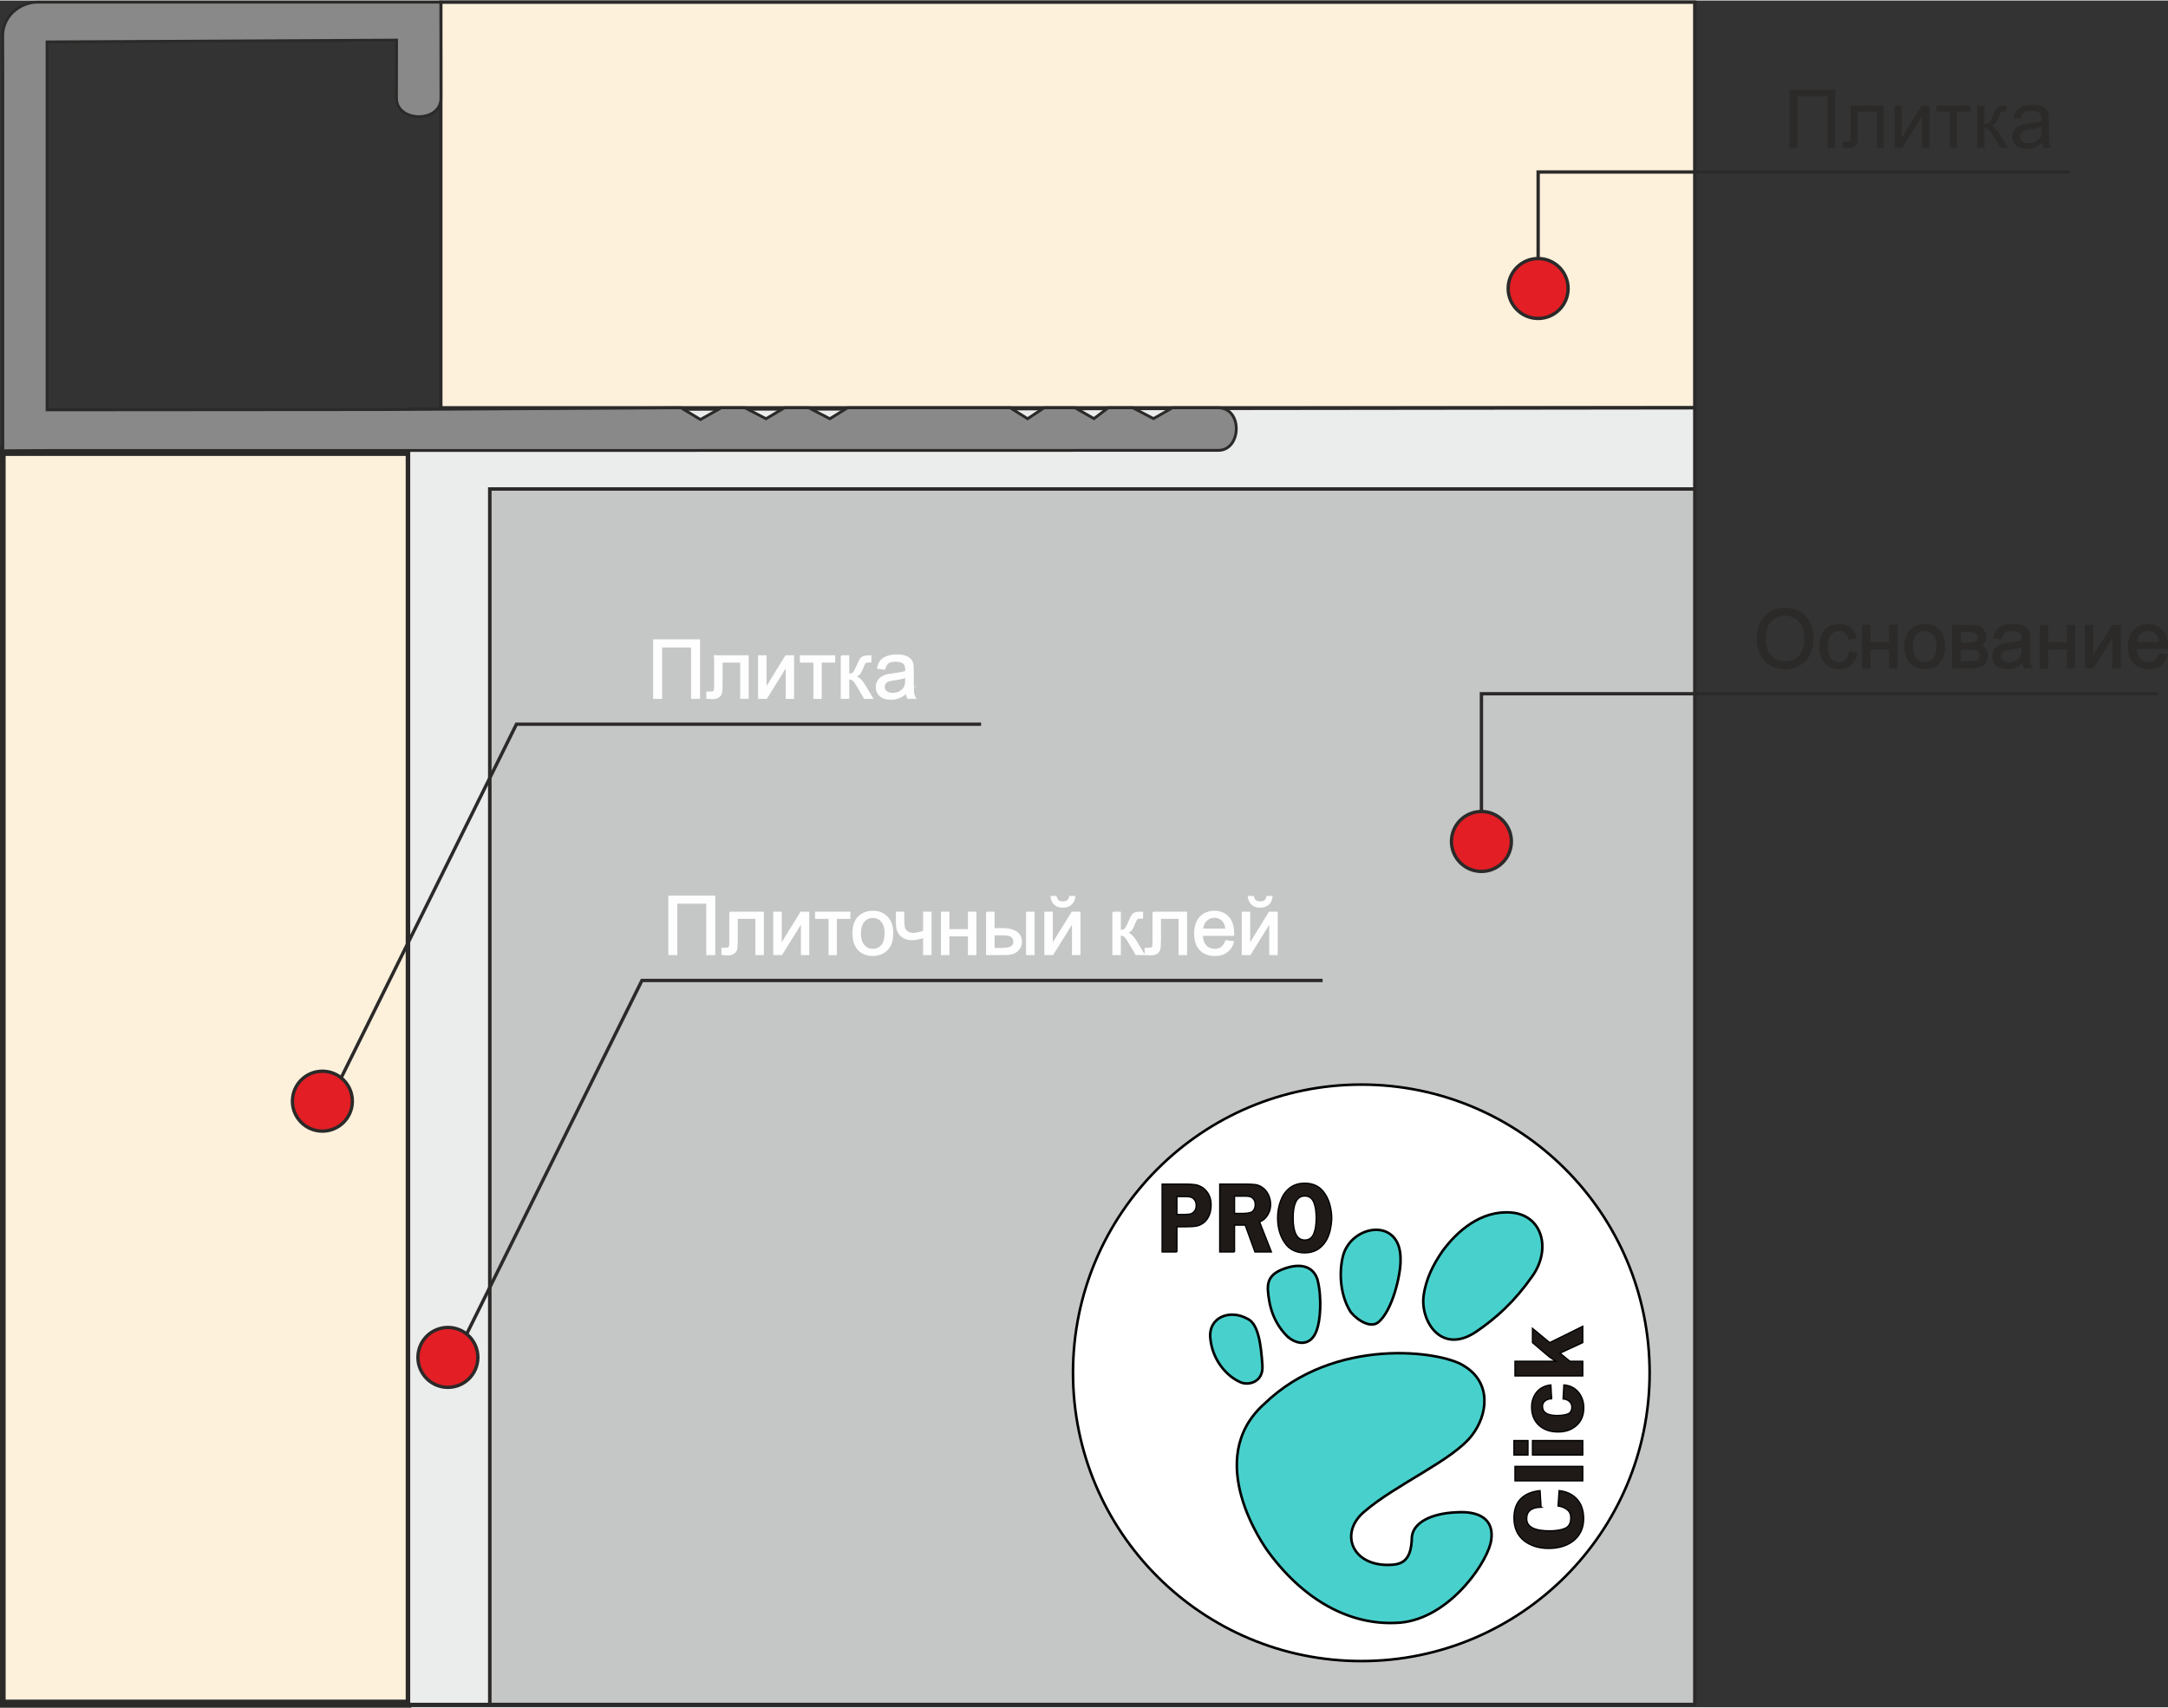<?xml version="1.0" encoding="UTF-8"?>
<!DOCTYPE svg PUBLIC "-//W3C//DTD SVG 1.1//EN" "http://www.w3.org/Graphics/SVG/1.1/DTD/svg11.dtd">
<!-- Creator: CorelDRAW 2020 (64-Bit) -->
<svg xmlns="http://www.w3.org/2000/svg" xml:space="preserve" width="330px" height="260px" version="1.1" style="shape-rendering:geometricPrecision; text-rendering:geometricPrecision; image-rendering:optimizeQuality; fill-rule:evenodd; clip-rule:evenodd"
viewBox="0 0 168.59 132.75"
 xmlns:xlink="http://www.w3.org/1999/xlink"
 xmlns:xodm="http://www.corel.com/coreldraw/odm/2003">
 <rect x="0" y="0" width="168.59" height="132.75" fill="#333333" stroke="none"/>
 <defs>
  <style type="text/css">
   <![CDATA[
    .str5 {stroke:black;stroke-width:0.2;stroke-miterlimit:22.926}
    .str6 {stroke:black;stroke-width:0.1;stroke-miterlimit:22.926}
    .str0 {stroke:#2B2A29;stroke-width:0.26;stroke-miterlimit:22.926}
    .str2 {stroke:#2B2A29;stroke-width:0.22;stroke-miterlimit:22.926}
    .str1 {stroke:#2B2A29;stroke-width:0.44;stroke-miterlimit:22.926}
    .str4 {stroke:#2B2A29;stroke-width:0.1;stroke-miterlimit:22.926}
    .str3 {stroke:#FEFEFE;stroke-width:0.1;stroke-miterlimit:22.926}
    .fil5 {fill:none}
    .fil7 {fill:none;fill-rule:nonzero}
    .fil10 {fill:mediumturquoise}
    .fil3 {fill:#898989}
    .fil0 {fill:#C5C6C6}
    .fil4 {fill:#E31E24}
    .fil2 {fill:#EBECEC}
    .fil1 {fill:#FDF1DC}
    .fil9 {fill:white}
    .fil11 {fill:#1F1A17;fill-rule:nonzero}
    .fil8 {fill:#2B2A29;fill-rule:nonzero}
    .fil6 {fill:#FEFEFE;fill-rule:nonzero}
   ]]>
  </style>
 </defs>
 <g id="Слой_x0020_1">
  <g id="_1600060332016">
   <rect class="fil0 str0" x="38.08" y="37.99" width="93.71" height="94.54"/>
   <rect class="fil1 str0" x="34.28" y="0.13" width="97.51" height="31.55"/>
   <rect class="fil1 str1" transform="matrix(4.47696E-14 -1.69 1 2.64845E-14 0.218 132.53)" width="57.68" height="31.55"/>
   <polygon class="fil2 str0" points="31.77,31.8 131.79,31.68 131.79,37.99 38.08,37.99 38.08,132.53 31.77,132.53 "/>
   <path class="fil3 str2" d="M34.28 0.13l0.01 7.48c-0.02,1.92 -3.44,1.88 -3.46,0l0.01 -4.53 -27.18 0.14 0 2.85 0 25.77 25.79 -0.02 23.51 -0.14 1.51 0.91 1.62 -0.91 1.84 0 1.64 0.85 1.43 -0.85 1.89 0 1.64 0.85 1.38 -0.85 12.65 0 1.35 0.85 1.28 -0.85 2.41 0 1.47 0.84 1.11 -0.84 1.91 0 1.61 0.84 1.47 -0.84 3.58 0c1.91,0.03 1.79,3.3 0,3.31l-65.23 0.01 -25.86 0 -3.44 0.02 0 -28.95 -0.01 -3.37c0.02,-1.46 1.28,-2.52 2.62,-2.57l24.69 0 6.76 0 0 0z"/>
   <circle class="fil4 str0" cx="34.83" cy="105.54" r="2.33"/>
   <circle class="fil4 str0" cx="115.2" cy="65.41" r="2.33"/>
   <polyline class="fil5 str0" points="36.29,103.72 49.92,76.22 102.85,76.22 "/>
   <polygon class="fil6" points="52.02,69.67 55.57,69.67 55.57,74.2 54.97,74.2 54.97,70.2 52.62,70.2 52.62,74.2 52.02,74.2 "/>
   <path id="1" class="fil6" d="M56.76 70.92l2.59 0 0 3.28 -0.56 0 0 -2.82 -1.47 0 0 1.63c0,0.38 -0.01,0.63 -0.04,0.76 -0.02,0.12 -0.09,0.22 -0.2,0.31 -0.11,0.09 -0.27,0.14 -0.48,0.14 -0.13,0 -0.28,-0.01 -0.45,-0.03l0 -0.46 0.24 0c0.12,0 0.2,-0.01 0.25,-0.03 0.05,-0.03 0.08,-0.07 0.1,-0.12 0.01,-0.05 0.02,-0.22 0.02,-0.5l0 -2.16z"/>
   <polygon id="2" class="fil6" points="60.18,70.92 60.74,70.92 60.74,73.42 62.29,70.92 62.88,70.92 62.88,74.2 62.33,74.2 62.33,71.71 60.78,74.2 60.18,74.2 "/>
   <polygon id="3" class="fil6" points="63.43,70.92 66.08,70.92 66.08,71.38 65.03,71.38 65.03,74.2 64.48,74.2 64.48,71.38 63.43,71.38 "/>
   <path id="4" class="fil6" d="M66.34 72.56c0,-0.61 0.16,-1.06 0.5,-1.35 0.28,-0.24 0.63,-0.36 1.04,-0.36 0.45,0 0.81,0.14 1.1,0.44 0.29,0.29 0.43,0.7 0.43,1.22 0,0.42 -0.06,0.75 -0.19,1 -0.13,0.24 -0.31,0.42 -0.55,0.56 -0.24,0.13 -0.51,0.2 -0.79,0.2 -0.46,0 -0.84,-0.15 -1.12,-0.44 -0.28,-0.3 -0.42,-0.72 -0.42,-1.27zm0.56 0c0,0.42 0.1,0.73 0.28,0.94 0.18,0.21 0.42,0.31 0.7,0.31 0.27,0 0.5,-0.1 0.69,-0.31 0.18,-0.21 0.27,-0.53 0.27,-0.96 0,-0.4 -0.09,-0.71 -0.28,-0.92 -0.18,-0.21 -0.41,-0.31 -0.68,-0.31 -0.28,0 -0.52,0.1 -0.7,0.31 -0.18,0.21 -0.28,0.52 -0.28,0.94z"/>
   <path id="5" class="fil6" d="M69.72 70.92l0.55 0 0 0.62c0,0.26 0.02,0.46 0.05,0.58 0.03,0.12 0.11,0.22 0.23,0.31 0.12,0.09 0.28,0.14 0.46,0.14 0.21,0 0.48,-0.06 0.82,-0.17l0 -1.48 0.56 0 0 3.28 -0.56 0 0 -1.33c-0.34,0.11 -0.66,0.17 -0.96,0.17 -0.25,0 -0.47,-0.07 -0.66,-0.19 -0.19,-0.13 -0.32,-0.29 -0.39,-0.47 -0.07,-0.18 -0.1,-0.38 -0.1,-0.61l0 -0.85z"/>
   <polygon id="6" class="fil6" points="73.22,70.92 73.78,70.92 73.78,72.28 75.32,72.28 75.32,70.92 75.88,70.92 75.88,74.2 75.32,74.2 75.32,72.74 73.78,72.74 73.78,74.2 73.22,74.2 "/>
   <path id="7" class="fil6" d="M79.84 70.92l0.56 0 0 3.28 -0.56 0 0 -3.28zm-3.11 0l0.56 0 0 1.28 0.7 0c0.46,0 0.82,0.09 1.06,0.27 0.25,0.18 0.37,0.42 0.37,0.73 0,0.28 -0.1,0.51 -0.31,0.71 -0.2,0.19 -0.53,0.29 -0.99,0.29l-1.39 0 0 -3.28zm0.56 2.82l0.59 0c0.35,0 0.6,-0.04 0.75,-0.13 0.15,-0.08 0.22,-0.22 0.22,-0.4 0,-0.14 -0.05,-0.27 -0.16,-0.38 -0.11,-0.11 -0.36,-0.17 -0.74,-0.17l-0.66 0 0 1.08z"/>
   <path id="8" class="fil6" d="M81.26 70.92l0.56 0 0 2.5 1.55 -2.5 0.6 0 0 3.28 -0.56 0 0 -2.49 -1.55 2.49 -0.6 0 0 -3.28zm1.93 -1.22l0.38 0c-0.03,0.26 -0.13,0.46 -0.29,0.6 -0.15,0.14 -0.36,0.21 -0.63,0.21 -0.26,0 -0.47,-0.07 -0.63,-0.21 -0.16,-0.14 -0.25,-0.34 -0.28,-0.6l0.38 0c0.03,0.14 0.09,0.25 0.17,0.32 0.09,0.07 0.2,0.1 0.35,0.1 0.16,0 0.29,-0.03 0.38,-0.1 0.08,-0.07 0.14,-0.17 0.17,-0.32z"/>
   <path id="9" class="fil6" d="M86.55 70.92l0.56 0 0 1.41c0.18,0 0.3,-0.03 0.37,-0.1 0.07,-0.07 0.18,-0.26 0.32,-0.59 0.11,-0.26 0.19,-0.43 0.26,-0.51 0.07,-0.09 0.15,-0.14 0.24,-0.17 0.09,-0.03 0.23,-0.04 0.42,-0.04l0.12 0 0 0.45 -0.16 0c-0.15,0 -0.24,0.02 -0.28,0.07 -0.04,0.04 -0.11,0.18 -0.2,0.4 -0.08,0.22 -0.16,0.37 -0.23,0.45 -0.07,0.08 -0.18,0.15 -0.33,0.22 0.24,0.07 0.48,0.29 0.71,0.67l0.61 1.02 -0.61 0 -0.6 -1.01c-0.12,-0.21 -0.23,-0.35 -0.32,-0.41 -0.09,-0.07 -0.2,-0.1 -0.32,-0.1l0 1.52 -0.56 0 0 -3.28z"/>
   <path id="10" class="fil6" d="M89.67 70.92l2.59 0 0 3.28 -0.56 0 0 -2.82 -1.47 0 0 1.63c0,0.38 -0.02,0.63 -0.04,0.76 -0.03,0.12 -0.09,0.22 -0.2,0.31 -0.12,0.09 -0.28,0.14 -0.49,0.14 -0.13,0 -0.28,-0.01 -0.44,-0.03l0 -0.46 0.24 0c0.11,0 0.2,-0.01 0.25,-0.03 0.05,-0.03 0.08,-0.07 0.1,-0.12 0.01,-0.05 0.02,-0.22 0.02,-0.5l0 -2.16z"/>
   <path id="11" class="fil6" d="M95.33 73.14l0.58 0.07c-0.09,0.34 -0.26,0.6 -0.51,0.78 -0.24,0.19 -0.55,0.28 -0.93,0.28 -0.48,0 -0.86,-0.15 -1.14,-0.44 -0.28,-0.3 -0.42,-0.71 -0.42,-1.24 0,-0.56 0.14,-0.98 0.42,-1.29 0.29,-0.3 0.65,-0.45 1.11,-0.45 0.43,0 0.79,0.14 1.07,0.44 0.28,0.3 0.41,0.72 0.41,1.26 0,0.04 0,0.08 0,0.15l-2.44 0c0.02,0.36 0.12,0.64 0.3,0.83 0.18,0.19 0.41,0.28 0.69,0.28 0.2,0 0.37,-0.05 0.52,-0.16 0.14,-0.11 0.26,-0.28 0.34,-0.51zm-1.82 -0.9l1.83 0c-0.03,-0.27 -0.1,-0.48 -0.21,-0.62 -0.18,-0.21 -0.41,-0.32 -0.69,-0.32 -0.26,0 -0.47,0.09 -0.64,0.26 -0.18,0.17 -0.27,0.4 -0.29,0.68z"/>
   <path id="12" class="fil6" d="M96.61 70.92l0.56 0 0 2.5 1.54 -2.5 0.6 0 0 3.28 -0.56 0 0 -2.49 -1.54 2.49 -0.6 0 0 -3.28zm1.92 -1.22l0.38 0c-0.03,0.26 -0.12,0.46 -0.28,0.6 -0.16,0.14 -0.37,0.21 -0.63,0.21 -0.27,0 -0.48,-0.07 -0.63,-0.21 -0.16,-0.14 -0.26,-0.34 -0.29,-0.6l0.38 0c0.03,0.14 0.09,0.25 0.18,0.32 0.08,0.07 0.2,0.1 0.34,0.1 0.17,0 0.3,-0.03 0.38,-0.1 0.09,-0.07 0.14,-0.17 0.17,-0.32z"/>
   <polygon id="13" class="fil7 str3" points="52.02,69.67 55.57,69.67 55.57,74.2 54.97,74.2 54.97,70.2 52.62,70.2 52.62,74.2 52.02,74.2 "/>
   <path id="14" class="fil7 str3" d="M56.76 70.92l2.59 0 0 3.28 -0.56 0 0 -2.82 -1.47 0 0 1.63c0,0.38 -0.01,0.63 -0.04,0.76 -0.02,0.12 -0.09,0.22 -0.2,0.31 -0.11,0.09 -0.27,0.14 -0.48,0.14 -0.13,0 -0.28,-0.01 -0.45,-0.03l0 -0.46 0.24 0c0.12,0 0.2,-0.01 0.25,-0.03 0.05,-0.03 0.08,-0.07 0.1,-0.12 0.01,-0.05 0.02,-0.22 0.02,-0.5l0 -2.16z"/>
   <polygon id="15" class="fil7 str3" points="60.18,70.92 60.74,70.92 60.74,73.42 62.29,70.92 62.88,70.92 62.88,74.2 62.33,74.2 62.33,71.71 60.78,74.2 60.18,74.2 "/>
   <polygon id="16" class="fil7 str3" points="63.43,70.92 66.08,70.92 66.08,71.38 65.03,71.38 65.03,74.2 64.48,74.2 64.48,71.38 63.43,71.38 "/>
   <path id="17" class="fil7 str3" d="M66.34 72.56c0,-0.61 0.16,-1.06 0.5,-1.35 0.28,-0.24 0.63,-0.36 1.04,-0.36 0.45,0 0.81,0.14 1.1,0.44 0.29,0.29 0.43,0.7 0.43,1.22 0,0.42 -0.06,0.75 -0.19,1 -0.13,0.24 -0.31,0.42 -0.55,0.56 -0.24,0.13 -0.51,0.2 -0.79,0.2 -0.46,0 -0.84,-0.15 -1.12,-0.44 -0.28,-0.3 -0.42,-0.72 -0.42,-1.27zm0.56 0c0,0.42 0.1,0.73 0.28,0.94 0.18,0.21 0.42,0.31 0.7,0.31 0.27,0 0.5,-0.1 0.69,-0.31 0.18,-0.21 0.27,-0.53 0.27,-0.96 0,-0.4 -0.09,-0.71 -0.28,-0.92 -0.18,-0.21 -0.41,-0.31 -0.68,-0.31 -0.28,0 -0.52,0.1 -0.7,0.31 -0.18,0.21 -0.28,0.52 -0.28,0.94z"/>
   <path id="18" class="fil7 str3" d="M69.72 70.92l0.55 0 0 0.62c0,0.26 0.02,0.46 0.05,0.58 0.03,0.12 0.11,0.22 0.23,0.31 0.12,0.09 0.28,0.14 0.46,0.14 0.21,0 0.48,-0.06 0.82,-0.17l0 -1.48 0.56 0 0 3.28 -0.56 0 0 -1.33c-0.34,0.11 -0.66,0.17 -0.96,0.17 -0.25,0 -0.47,-0.07 -0.66,-0.19 -0.19,-0.13 -0.32,-0.29 -0.39,-0.47 -0.07,-0.18 -0.1,-0.38 -0.1,-0.61l0 -0.85z"/>
   <polygon id="19" class="fil7 str3" points="73.22,70.92 73.78,70.92 73.78,72.28 75.32,72.28 75.32,70.92 75.88,70.92 75.88,74.2 75.32,74.2 75.32,72.74 73.78,72.74 73.78,74.2 73.22,74.2 "/>
   <path id="20" class="fil7 str3" d="M79.84 70.92l0.56 0 0 3.28 -0.56 0 0 -3.28zm-3.11 0l0.56 0 0 1.28 0.7 0c0.46,0 0.82,0.09 1.06,0.27 0.25,0.18 0.37,0.42 0.37,0.73 0,0.28 -0.1,0.51 -0.31,0.71 -0.2,0.19 -0.53,0.29 -0.99,0.29l-1.39 0 0 -3.28zm0.56 2.82l0.59 0c0.35,0 0.6,-0.04 0.75,-0.13 0.15,-0.08 0.22,-0.22 0.22,-0.4 0,-0.14 -0.05,-0.27 -0.16,-0.38 -0.11,-0.11 -0.36,-0.17 -0.74,-0.17l-0.66 0 0 1.08z"/>
   <path id="21" class="fil7 str3" d="M81.26 70.92l0.56 0 0 2.5 1.55 -2.5 0.6 0 0 3.28 -0.56 0 0 -2.49 -1.55 2.49 -0.6 0 0 -3.28zm1.93 -1.22l0.38 0c-0.03,0.26 -0.13,0.46 -0.29,0.6 -0.15,0.14 -0.36,0.21 -0.63,0.21 -0.26,0 -0.47,-0.07 -0.63,-0.21 -0.16,-0.14 -0.25,-0.34 -0.28,-0.6l0.38 0c0.03,0.14 0.09,0.25 0.17,0.32 0.09,0.07 0.2,0.1 0.35,0.1 0.16,0 0.29,-0.03 0.38,-0.1 0.08,-0.07 0.14,-0.17 0.17,-0.32z"/>
   <path id="22" class="fil7 str3" d="M86.55 70.92l0.56 0 0 1.41c0.18,0 0.3,-0.03 0.37,-0.1 0.07,-0.07 0.18,-0.26 0.32,-0.59 0.11,-0.26 0.19,-0.43 0.26,-0.51 0.07,-0.09 0.15,-0.14 0.24,-0.17 0.09,-0.03 0.23,-0.04 0.42,-0.04l0.12 0 0 0.45 -0.16 0c-0.15,0 -0.24,0.02 -0.28,0.07 -0.04,0.04 -0.11,0.18 -0.2,0.4 -0.08,0.22 -0.16,0.37 -0.23,0.45 -0.07,0.08 -0.18,0.15 -0.33,0.22 0.24,0.07 0.48,0.29 0.71,0.67l0.61 1.02 -0.61 0 -0.6 -1.01c-0.12,-0.21 -0.23,-0.35 -0.32,-0.41 -0.09,-0.07 -0.2,-0.1 -0.32,-0.1l0 1.52 -0.56 0 0 -3.28z"/>
   <path id="23" class="fil7 str3" d="M89.67 70.92l2.59 0 0 3.28 -0.56 0 0 -2.82 -1.47 0 0 1.63c0,0.38 -0.02,0.63 -0.04,0.76 -0.03,0.12 -0.09,0.22 -0.2,0.31 -0.12,0.09 -0.28,0.14 -0.49,0.14 -0.13,0 -0.28,-0.01 -0.44,-0.03l0 -0.46 0.24 0c0.11,0 0.2,-0.01 0.25,-0.03 0.05,-0.03 0.08,-0.07 0.1,-0.12 0.01,-0.05 0.02,-0.22 0.02,-0.5l0 -2.16z"/>
   <path id="24" class="fil7 str3" d="M95.33 73.14l0.58 0.07c-0.09,0.34 -0.26,0.6 -0.51,0.78 -0.24,0.19 -0.55,0.28 -0.93,0.28 -0.48,0 -0.86,-0.15 -1.14,-0.44 -0.28,-0.3 -0.42,-0.71 -0.42,-1.24 0,-0.56 0.14,-0.98 0.42,-1.29 0.29,-0.3 0.65,-0.45 1.11,-0.45 0.43,0 0.79,0.14 1.07,0.44 0.28,0.3 0.41,0.72 0.41,1.26 0,0.04 0,0.08 0,0.15l-2.44 0c0.02,0.36 0.12,0.64 0.3,0.83 0.18,0.19 0.41,0.28 0.69,0.28 0.2,0 0.37,-0.05 0.52,-0.16 0.14,-0.11 0.26,-0.28 0.34,-0.51zm-1.82 -0.9l1.83 0c-0.03,-0.27 -0.1,-0.48 -0.21,-0.62 -0.18,-0.21 -0.41,-0.32 -0.69,-0.32 -0.26,0 -0.47,0.09 -0.64,0.26 -0.18,0.17 -0.27,0.4 -0.29,0.68z"/>
   <path id="25" class="fil7 str3" d="M96.61 70.92l0.56 0 0 2.5 1.54 -2.5 0.6 0 0 3.28 -0.56 0 0 -2.49 -1.54 2.49 -0.6 0 0 -3.28zm1.92 -1.22l0.38 0c-0.03,0.26 -0.12,0.46 -0.28,0.6 -0.16,0.14 -0.37,0.21 -0.63,0.21 -0.27,0 -0.48,-0.07 -0.63,-0.21 -0.16,-0.14 -0.26,-0.34 -0.29,-0.6l0.38 0c0.03,0.14 0.09,0.25 0.18,0.32 0.08,0.07 0.2,0.1 0.34,0.1 0.17,0 0.3,-0.03 0.38,-0.1 0.09,-0.07 0.14,-0.17 0.17,-0.32z"/>
   <circle class="fil4 str0" cx="119.61" cy="22.4" r="2.33"/>
   <polyline class="fil5 str0" points="119.61,20.08 119.61,13.34 160.97,13.34 "/>
   <polygon class="fil8" points="139.16,6.93 142.72,6.93 142.72,11.46 142.12,11.46 142.12,7.46 139.76,7.46 139.76,11.46 139.16,11.46 "/>
   <path id="1" class="fil8" d="M143.91 8.18l2.58 0 0 3.28 -0.55 0 0 -2.82 -1.48 0 0 1.64c0,0.38 -0.01,0.63 -0.03,0.75 -0.03,0.12 -0.1,0.23 -0.21,0.32 -0.11,0.09 -0.27,0.13 -0.48,0.13 -0.13,0 -0.28,-0.01 -0.45,-0.02l0 -0.46 0.25 0c0.11,0 0.19,-0.02 0.24,-0.04 0.05,-0.02 0.09,-0.06 0.1,-0.11 0.02,-0.05 0.03,-0.22 0.03,-0.51l0 -2.16z"/>
   <polygon id="2" class="fil8" points="147.33,8.18 147.88,8.18 147.88,10.68 149.43,8.18 150.03,8.18 150.03,11.46 149.47,11.46 149.47,8.98 147.93,11.46 147.33,11.46 "/>
   <polygon id="3" class="fil8" points="150.57,8.18 153.23,8.18 153.23,8.64 152.18,8.64 152.18,11.46 151.62,11.46 151.62,8.64 150.57,8.64 "/>
   <path id="4" class="fil8" d="M153.75 8.18l0.56 0 0 1.42c0.18,0 0.3,-0.04 0.37,-0.1 0.07,-0.07 0.18,-0.27 0.32,-0.6 0.11,-0.26 0.2,-0.43 0.26,-0.51 0.07,-0.08 0.15,-0.14 0.24,-0.17 0.09,-0.03 0.23,-0.04 0.43,-0.04l0.11 0 0 0.46 -0.16 0c-0.14,0 -0.24,0.02 -0.28,0.06 -0.04,0.05 -0.11,0.18 -0.2,0.41 -0.08,0.21 -0.16,0.36 -0.23,0.44 -0.07,0.08 -0.18,0.16 -0.32,0.23 0.24,0.06 0.47,0.28 0.7,0.67l0.61 1.01 -0.61 0 -0.6 -1.01c-0.12,-0.21 -0.23,-0.34 -0.32,-0.41 -0.09,-0.06 -0.19,-0.09 -0.32,-0.09l0 1.51 -0.56 0 0 -3.28z"/>
   <path id="5" class="fil8" d="M158.81 11.05c-0.2,0.18 -0.4,0.3 -0.59,0.38 -0.19,0.07 -0.4,0.1 -0.62,0.1 -0.36,0 -0.64,-0.08 -0.83,-0.26 -0.2,-0.17 -0.29,-0.4 -0.29,-0.67 0,-0.16 0.03,-0.31 0.11,-0.44 0.07,-0.14 0.17,-0.24 0.29,-0.32 0.11,-0.08 0.25,-0.14 0.4,-0.18 0.11,-0.03 0.27,-0.06 0.49,-0.09 0.45,-0.05 0.78,-0.11 1,-0.19 0,-0.07 0,-0.12 0,-0.14 0,-0.23 -0.05,-0.39 -0.16,-0.48 -0.14,-0.13 -0.35,-0.19 -0.63,-0.19 -0.27,0 -0.46,0.05 -0.59,0.14 -0.12,0.09 -0.21,0.25 -0.27,0.49l-0.55 -0.08c0.05,-0.23 0.13,-0.42 0.25,-0.56 0.11,-0.15 0.28,-0.26 0.49,-0.33 0.22,-0.08 0.47,-0.12 0.75,-0.12 0.28,0 0.51,0.03 0.68,0.1 0.18,0.07 0.31,0.15 0.39,0.25 0.08,0.1 0.14,0.23 0.17,0.38 0.02,0.09 0.03,0.26 0.03,0.51l0 0.74c0,0.51 0.01,0.84 0.04,0.98 0.02,0.14 0.07,0.27 0.13,0.39l-0.58 0c-0.06,-0.11 -0.09,-0.25 -0.11,-0.41zm-0.04 -1.23c-0.2,0.08 -0.51,0.15 -0.91,0.21 -0.23,0.03 -0.39,0.07 -0.49,0.11 -0.09,0.04 -0.17,0.1 -0.22,0.18 -0.05,0.08 -0.08,0.16 -0.08,0.26 0,0.15 0.06,0.27 0.17,0.37 0.11,0.1 0.28,0.15 0.5,0.15 0.21,0 0.4,-0.05 0.57,-0.14 0.16,-0.1 0.29,-0.22 0.37,-0.38 0.06,-0.13 0.09,-0.31 0.09,-0.56l0 -0.2z"/>
   <path class="fil8" d="M136.65 49.69c0,-0.75 0.2,-1.34 0.61,-1.77 0.4,-0.42 0.92,-0.64 1.56,-0.64 0.42,0 0.8,0.1 1.13,0.3 0.34,0.2 0.59,0.48 0.77,0.84 0.18,0.36 0.26,0.76 0.26,1.21 0,0.46 -0.09,0.87 -0.27,1.24 -0.19,0.36 -0.45,0.63 -0.79,0.82 -0.34,0.18 -0.71,0.28 -1.1,0.28 -0.43,0 -0.81,-0.11 -1.15,-0.31 -0.33,-0.21 -0.59,-0.49 -0.76,-0.84 -0.17,-0.36 -0.26,-0.74 -0.26,-1.13zm0.62 0.01c0,0.54 0.15,0.97 0.44,1.28 0.29,0.32 0.66,0.47 1.1,0.47 0.46,0 0.83,-0.15 1.12,-0.47 0.29,-0.32 0.43,-0.77 0.43,-1.35 0,-0.37 -0.06,-0.69 -0.18,-0.96 -0.13,-0.28 -0.31,-0.49 -0.55,-0.64 -0.24,-0.15 -0.51,-0.23 -0.81,-0.23 -0.42,0 -0.79,0.15 -1.09,0.44 -0.31,0.29 -0.46,0.78 -0.46,1.46z"/>
   <path id="1" class="fil8" d="M143.83 50.69l0.55 0.07c-0.07,0.38 -0.22,0.67 -0.46,0.88 -0.25,0.22 -0.55,0.32 -0.91,0.32 -0.45,0 -0.81,-0.15 -1.08,-0.44 -0.27,-0.29 -0.41,-0.71 -0.41,-1.26 0,-0.35 0.06,-0.66 0.18,-0.93 0.11,-0.26 0.29,-0.46 0.53,-0.59 0.24,-0.14 0.5,-0.2 0.79,-0.2 0.35,0 0.64,0.09 0.87,0.27 0.23,0.18 0.37,0.43 0.43,0.77l-0.53 0.08c-0.06,-0.22 -0.15,-0.39 -0.28,-0.5 -0.13,-0.11 -0.29,-0.17 -0.47,-0.17 -0.28,0 -0.51,0.1 -0.69,0.3 -0.17,0.21 -0.26,0.52 -0.26,0.96 0,0.44 0.08,0.76 0.25,0.96 0.17,0.2 0.39,0.3 0.66,0.3 0.22,0 0.41,-0.07 0.55,-0.21 0.15,-0.13 0.24,-0.33 0.28,-0.61z"/>
   <polygon id="2" class="fil8" points="144.85,48.61 145.41,48.61 145.41,49.97 146.95,49.97 146.95,48.61 147.51,48.61 147.51,51.89 146.95,51.89 146.95,50.44 145.41,50.44 145.41,51.89 144.85,51.89 "/>
   <path id="3" class="fil8" d="M148.14 50.25c0,-0.61 0.16,-1.06 0.5,-1.35 0.28,-0.24 0.63,-0.36 1.04,-0.36 0.45,0 0.81,0.14 1.1,0.44 0.29,0.29 0.43,0.7 0.43,1.22 0,0.42 -0.06,0.76 -0.19,1 -0.13,0.24 -0.31,0.43 -0.55,0.56 -0.24,0.13 -0.51,0.2 -0.79,0.2 -0.46,0 -0.84,-0.15 -1.12,-0.44 -0.28,-0.29 -0.42,-0.72 -0.42,-1.27zm0.56 0c0,0.42 0.1,0.73 0.28,0.94 0.18,0.21 0.42,0.32 0.7,0.32 0.27,0 0.5,-0.11 0.69,-0.32 0.18,-0.21 0.27,-0.53 0.27,-0.96 0,-0.4 -0.09,-0.71 -0.28,-0.92 -0.18,-0.21 -0.41,-0.31 -0.68,-0.31 -0.28,0 -0.52,0.1 -0.7,0.31 -0.18,0.21 -0.28,0.52 -0.28,0.94z"/>
   <path id="4" class="fil8" d="M151.86 48.61l1.28 0c0.32,0 0.55,0.02 0.71,0.08 0.15,0.05 0.28,0.14 0.39,0.29 0.11,0.14 0.17,0.3 0.17,0.5 0,0.16 -0.04,0.29 -0.1,0.41 -0.07,0.12 -0.16,0.22 -0.29,0.29 0.15,0.06 0.28,0.15 0.38,0.29 0.1,0.14 0.15,0.31 0.15,0.5 -0.02,0.31 -0.13,0.55 -0.33,0.7 -0.2,0.15 -0.49,0.22 -0.88,0.22l-1.48 0 0 -3.28zm0.56 1.38l0.59 0c0.24,0 0.4,-0.01 0.49,-0.03 0.08,-0.03 0.16,-0.08 0.23,-0.15 0.07,-0.08 0.11,-0.17 0.11,-0.28 0,-0.17 -0.06,-0.29 -0.18,-0.36 -0.13,-0.07 -0.34,-0.1 -0.63,-0.1l-0.61 0 0 0.92zm0 1.45l0.73 0c0.32,0 0.53,-0.04 0.65,-0.11 0.12,-0.08 0.18,-0.2 0.18,-0.38 0,-0.11 -0.03,-0.21 -0.1,-0.3 -0.07,-0.09 -0.15,-0.14 -0.26,-0.17 -0.11,-0.02 -0.29,-0.03 -0.53,-0.03l-0.67 0 0 0.99z"/>
   <path id="5" class="fil8" d="M157.3 51.48c-0.21,0.18 -0.41,0.3 -0.6,0.37 -0.19,0.08 -0.39,0.11 -0.61,0.11 -0.36,0 -0.64,-0.09 -0.83,-0.26 -0.2,-0.18 -0.29,-0.4 -0.29,-0.68 0,-0.16 0.03,-0.3 0.1,-0.44 0.08,-0.13 0.17,-0.23 0.29,-0.31 0.12,-0.08 0.25,-0.15 0.4,-0.19 0.11,-0.02 0.28,-0.05 0.5,-0.08 0.45,-0.05 0.78,-0.12 0.99,-0.19 0.01,-0.08 0.01,-0.12 0.01,-0.15 0,-0.22 -0.06,-0.38 -0.16,-0.47 -0.14,-0.13 -0.36,-0.19 -0.64,-0.19 -0.26,0 -0.45,0.05 -0.58,0.14 -0.12,0.09 -0.22,0.25 -0.28,0.49l-0.54 -0.08c0.05,-0.23 0.13,-0.42 0.24,-0.57 0.12,-0.14 0.28,-0.25 0.5,-0.33 0.21,-0.07 0.46,-0.11 0.75,-0.11 0.28,0 0.5,0.03 0.68,0.1 0.18,0.06 0.31,0.15 0.39,0.25 0.08,0.1 0.14,0.22 0.17,0.38 0.02,0.09 0.03,0.26 0.03,0.51l0 0.74c0,0.51 0.01,0.84 0.03,0.97 0.03,0.14 0.07,0.27 0.14,0.4l-0.58 0c-0.06,-0.12 -0.09,-0.25 -0.11,-0.41zm-0.04 -1.23c-0.21,0.08 -0.51,0.15 -0.92,0.2 -0.23,0.04 -0.39,0.07 -0.48,0.12 -0.1,0.04 -0.17,0.1 -0.22,0.17 -0.05,0.08 -0.08,0.17 -0.08,0.27 0,0.15 0.06,0.27 0.17,0.37 0.11,0.09 0.28,0.14 0.49,0.14 0.22,0 0.41,-0.04 0.58,-0.14 0.16,-0.09 0.29,-0.22 0.36,-0.38 0.06,-0.12 0.09,-0.31 0.09,-0.55l0.01 -0.2z"/>
   <polygon id="6" class="fil8" points="158.67,48.61 159.23,48.61 159.23,49.97 160.78,49.97 160.78,48.61 161.33,48.61 161.33,51.89 160.78,51.89 160.78,50.44 159.23,50.44 159.23,51.89 158.67,51.89 "/>
   <polygon id="7" class="fil8" points="162.17,48.61 162.73,48.61 162.73,51.11 164.27,48.61 164.87,48.61 164.87,51.89 164.31,51.89 164.31,49.4 162.77,51.89 162.17,51.89 "/>
   <path id="8" class="fil8" d="M167.94 50.83l0.58 0.07c-0.09,0.34 -0.26,0.6 -0.5,0.78 -0.25,0.19 -0.56,0.28 -0.94,0.28 -0.48,0 -0.86,-0.15 -1.14,-0.44 -0.28,-0.3 -0.42,-0.71 -0.42,-1.24 0,-0.55 0.14,-0.98 0.43,-1.29 0.28,-0.3 0.65,-0.45 1.1,-0.45 0.44,0 0.8,0.15 1.07,0.44 0.28,0.3 0.42,0.72 0.42,1.26 0,0.04 0,0.09 0,0.15l-2.45 0c0.02,0.36 0.12,0.64 0.31,0.83 0.18,0.19 0.41,0.29 0.68,0.29 0.2,0 0.38,-0.06 0.52,-0.17 0.15,-0.1 0.26,-0.28 0.34,-0.51zm-1.82 -0.89l1.83 0c-0.02,-0.28 -0.09,-0.49 -0.21,-0.63 -0.18,-0.21 -0.41,-0.32 -0.69,-0.32 -0.25,0 -0.47,0.09 -0.64,0.26 -0.17,0.17 -0.27,0.4 -0.29,0.69z"/>
   <path id="9" class="fil7 str4" d="M136.65 49.69c0,-0.75 0.2,-1.34 0.61,-1.77 0.4,-0.42 0.92,-0.64 1.56,-0.64 0.42,0 0.8,0.1 1.13,0.3 0.34,0.2 0.59,0.48 0.77,0.84 0.18,0.36 0.26,0.76 0.26,1.21 0,0.46 -0.09,0.87 -0.27,1.24 -0.19,0.36 -0.45,0.63 -0.79,0.82 -0.34,0.18 -0.71,0.28 -1.1,0.28 -0.43,0 -0.81,-0.11 -1.15,-0.31 -0.33,-0.21 -0.59,-0.49 -0.76,-0.84 -0.17,-0.36 -0.26,-0.74 -0.26,-1.13zm0.62 0.01c0,0.54 0.15,0.97 0.44,1.28 0.29,0.32 0.66,0.47 1.1,0.47 0.46,0 0.83,-0.15 1.12,-0.47 0.29,-0.32 0.43,-0.77 0.43,-1.35 0,-0.37 -0.06,-0.69 -0.18,-0.96 -0.13,-0.28 -0.31,-0.49 -0.55,-0.64 -0.24,-0.15 -0.51,-0.23 -0.81,-0.23 -0.42,0 -0.79,0.15 -1.09,0.44 -0.31,0.29 -0.46,0.78 -0.46,1.46z"/>
   <path id="10" class="fil7 str4" d="M143.83 50.69l0.55 0.07c-0.07,0.38 -0.22,0.67 -0.46,0.88 -0.25,0.22 -0.55,0.32 -0.91,0.32 -0.45,0 -0.81,-0.15 -1.08,-0.44 -0.27,-0.29 -0.41,-0.71 -0.41,-1.26 0,-0.35 0.06,-0.66 0.18,-0.93 0.11,-0.26 0.29,-0.46 0.53,-0.59 0.24,-0.14 0.5,-0.2 0.79,-0.2 0.35,0 0.64,0.09 0.87,0.27 0.23,0.18 0.37,0.43 0.43,0.77l-0.53 0.08c-0.06,-0.22 -0.15,-0.39 -0.28,-0.5 -0.13,-0.11 -0.29,-0.17 -0.47,-0.17 -0.28,0 -0.51,0.1 -0.69,0.3 -0.17,0.21 -0.26,0.52 -0.26,0.96 0,0.44 0.08,0.76 0.25,0.96 0.17,0.2 0.39,0.3 0.66,0.3 0.22,0 0.41,-0.07 0.55,-0.21 0.15,-0.13 0.24,-0.33 0.28,-0.61z"/>
   <polygon id="11" class="fil7 str4" points="144.85,48.61 145.41,48.61 145.41,49.97 146.95,49.97 146.95,48.61 147.51,48.61 147.51,51.89 146.95,51.89 146.95,50.44 145.41,50.44 145.41,51.89 144.85,51.89 "/>
   <path id="12" class="fil7 str4" d="M148.14 50.25c0,-0.61 0.16,-1.06 0.5,-1.35 0.28,-0.24 0.63,-0.36 1.04,-0.36 0.45,0 0.81,0.14 1.1,0.44 0.29,0.29 0.43,0.7 0.43,1.22 0,0.42 -0.06,0.76 -0.19,1 -0.13,0.24 -0.31,0.43 -0.55,0.56 -0.24,0.13 -0.51,0.2 -0.79,0.2 -0.46,0 -0.84,-0.15 -1.12,-0.44 -0.28,-0.29 -0.42,-0.72 -0.42,-1.27zm0.56 0c0,0.42 0.1,0.73 0.28,0.94 0.18,0.21 0.42,0.32 0.7,0.32 0.27,0 0.5,-0.11 0.69,-0.32 0.18,-0.21 0.27,-0.53 0.27,-0.96 0,-0.4 -0.09,-0.71 -0.28,-0.92 -0.18,-0.21 -0.41,-0.31 -0.68,-0.31 -0.28,0 -0.52,0.1 -0.7,0.31 -0.18,0.21 -0.28,0.52 -0.28,0.94z"/>
   <path id="13" class="fil7 str4" d="M151.86 48.61l1.28 0c0.32,0 0.55,0.02 0.71,0.08 0.15,0.05 0.28,0.14 0.39,0.29 0.11,0.14 0.17,0.3 0.17,0.5 0,0.16 -0.04,0.29 -0.1,0.41 -0.07,0.12 -0.16,0.22 -0.29,0.29 0.15,0.06 0.28,0.15 0.38,0.29 0.1,0.14 0.15,0.31 0.15,0.5 -0.02,0.31 -0.13,0.55 -0.33,0.7 -0.2,0.15 -0.49,0.22 -0.88,0.22l-1.48 0 0 -3.28zm0.56 1.38l0.59 0c0.24,0 0.4,-0.01 0.49,-0.03 0.08,-0.03 0.16,-0.08 0.23,-0.15 0.07,-0.08 0.11,-0.17 0.11,-0.28 0,-0.17 -0.06,-0.29 -0.18,-0.36 -0.13,-0.07 -0.34,-0.1 -0.63,-0.1l-0.61 0 0 0.92zm0 1.45l0.73 0c0.32,0 0.53,-0.04 0.65,-0.11 0.12,-0.08 0.18,-0.2 0.18,-0.38 0,-0.11 -0.03,-0.21 -0.1,-0.3 -0.07,-0.09 -0.15,-0.14 -0.26,-0.17 -0.11,-0.02 -0.29,-0.03 -0.53,-0.03l-0.67 0 0 0.99z"/>
   <path id="14" class="fil7 str4" d="M157.3 51.48c-0.21,0.18 -0.41,0.3 -0.6,0.37 -0.19,0.08 -0.39,0.11 -0.61,0.11 -0.36,0 -0.64,-0.09 -0.83,-0.26 -0.2,-0.18 -0.29,-0.4 -0.29,-0.68 0,-0.16 0.03,-0.3 0.1,-0.44 0.08,-0.13 0.17,-0.23 0.29,-0.31 0.12,-0.08 0.25,-0.15 0.4,-0.19 0.11,-0.02 0.28,-0.05 0.5,-0.08 0.45,-0.05 0.78,-0.12 0.99,-0.19 0.01,-0.08 0.01,-0.12 0.01,-0.15 0,-0.22 -0.06,-0.38 -0.16,-0.47 -0.14,-0.13 -0.36,-0.19 -0.64,-0.19 -0.26,0 -0.45,0.05 -0.58,0.14 -0.12,0.09 -0.22,0.25 -0.28,0.49l-0.54 -0.08c0.05,-0.23 0.13,-0.42 0.24,-0.57 0.12,-0.14 0.28,-0.25 0.5,-0.33 0.21,-0.07 0.46,-0.11 0.75,-0.11 0.28,0 0.5,0.03 0.68,0.1 0.18,0.06 0.31,0.15 0.39,0.25 0.08,0.1 0.14,0.22 0.17,0.38 0.02,0.09 0.03,0.26 0.03,0.51l0 0.74c0,0.51 0.01,0.84 0.03,0.97 0.03,0.14 0.07,0.27 0.14,0.4l-0.58 0c-0.06,-0.12 -0.09,-0.25 -0.11,-0.41zm-0.04 -1.23c-0.21,0.08 -0.51,0.15 -0.92,0.2 -0.23,0.04 -0.39,0.07 -0.48,0.12 -0.1,0.04 -0.17,0.1 -0.22,0.17 -0.05,0.08 -0.08,0.17 -0.08,0.27 0,0.15 0.06,0.27 0.17,0.37 0.11,0.09 0.28,0.14 0.49,0.14 0.22,0 0.41,-0.04 0.58,-0.14 0.16,-0.09 0.29,-0.22 0.36,-0.38 0.06,-0.12 0.09,-0.31 0.09,-0.55l0.01 -0.2z"/>
   <polygon id="15" class="fil7 str4" points="158.67,48.61 159.23,48.61 159.23,49.97 160.78,49.97 160.78,48.61 161.33,48.61 161.33,51.89 160.78,51.89 160.78,50.44 159.23,50.44 159.23,51.89 158.67,51.89 "/>
   <polygon id="16" class="fil7 str4" points="162.17,48.61 162.73,48.61 162.73,51.11 164.27,48.61 164.87,48.61 164.87,51.89 164.31,51.89 164.31,49.4 162.77,51.89 162.17,51.89 "/>
   <path id="17" class="fil7 str4" d="M167.94 50.83l0.58 0.07c-0.09,0.34 -0.26,0.6 -0.5,0.78 -0.25,0.19 -0.56,0.28 -0.94,0.28 -0.48,0 -0.86,-0.15 -1.14,-0.44 -0.28,-0.3 -0.42,-0.71 -0.42,-1.24 0,-0.55 0.14,-0.98 0.43,-1.29 0.28,-0.3 0.65,-0.45 1.1,-0.45 0.44,0 0.8,0.15 1.07,0.44 0.28,0.3 0.42,0.72 0.42,1.26 0,0.04 0,0.09 0,0.15l-2.45 0c0.02,0.36 0.12,0.64 0.31,0.83 0.18,0.19 0.41,0.29 0.68,0.29 0.2,0 0.38,-0.06 0.52,-0.17 0.15,-0.1 0.26,-0.28 0.34,-0.51zm-1.82 -0.89l1.83 0c-0.02,-0.28 -0.09,-0.49 -0.21,-0.63 -0.18,-0.21 -0.41,-0.32 -0.69,-0.32 -0.25,0 -0.47,0.09 -0.64,0.26 -0.17,0.17 -0.27,0.4 -0.29,0.69z"/>
   <polyline class="fil5 str0" points="115.2,63.08 115.2,53.92 167.82,53.92 "/>
   <g id="_128323592">
    <circle id="_128323136" class="fil9 str5" cx="105.86" cy="106.74" r="22.42"/>
    <path id="_128323256" class="fil10 str5" d="M112.15 97.3c1.16,-1.59 3.01,-3.2 5.33,-3.03 2.45,0.17 3.18,2.83 1.68,4.95 -1.35,1.93 -2.78,3.25 -4.41,4.35 -2.7,1.78 -4.29,-0.88 -4.05,-2.79 0.17,-1.33 0.75,-2.45 1.45,-3.48l0 0 0 0 0 0z"/>
    <path id="_128324504" class="fil10 str5" d="M104.42 97.71c0.6,-2.52 4.55,-3.14 4.49,0.24 0.03,1.11 -0.63,4 -1.76,4.88 -0.74,0.54 -1.96,-0.51 -2.19,-0.94 -0.72,-1.21 -0.85,-2.88 -0.54,-4.18l0 0 0 0 0 0z"/>
    <path id="_128322080" class="fil10 str5" d="M100.18 103.97c0.77,0.63 1.79,0.67 2.21,-0.54 0.28,-0.74 0.42,-2.48 0.07,-3.91 -0.21,-0.73 -0.9,-1.44 -2.49,-0.92 -1.05,0.35 -1.39,0.84 -1.38,1.63 0.09,1.44 0.5,2.69 1.58,3.74l0 0 0.01 0 0 0z"/>
    <path id="_128324600" class="fil10 str5" d="M94.12 104.07c-0.18,-1.66 1.53,-2.32 2.93,-1.51 0.78,0.4 1.01,1.89 1.12,3.64 0.07,1.24 -1.05,1.56 -1.71,1.27 -1.18,-0.52 -2.19,-1.83 -2.34,-3.4z"/>
    <path id="_128322176" class="fil10 str5" d="M113.86 106.21c-1.75,-1.18 -10.1,-2.33 -15.54,2.94 -4.84,4.32 -0.01,11.1 0.35,11.57 2.83,3.82 6.37,5.62 9.85,5.47 3.88,-0.08 6.92,-4.34 7.39,-6.18 0.36,-1.52 -0.43,-2.57 -2.68,-2.42 -2.02,0.09 -3.35,0.84 -3.44,1.93 -0.03,1.86 -0.78,2.14 -1.76,2.16 -2.94,0.07 -3.88,-2.52 -1.94,-4.14 2.46,-2.13 6.92,-4.01 8.38,-5.95 1.22,-1.58 1.55,-4.06 -0.61,-5.38l0 0 0 0 0 0z"/>
    <path id="_128014624" class="fil11 str6" d="M91.52 97.34l-1.15 0 0 -5.28 1.85 0c0.32,0 0.57,0.02 0.76,0.05 0.19,0.03 0.38,0.12 0.57,0.24 0.42,0.33 0.63,0.76 0.63,1.32 0,0.58 -0.17,1.03 -0.52,1.35 -0.19,0.16 -0.39,0.26 -0.59,0.3 -0.21,0.04 -0.48,0.06 -0.81,0.06l-0.74 0 0 1.96 0 0 0 0 0 0zm28.33 19.85c-0.75,0.02 -1.13,0.31 -1.13,0.89 0,0.63 0.59,0.95 1.77,0.95 0.49,0 0.89,-0.06 1.2,-0.19 0.31,-0.13 0.46,-0.41 0.46,-0.82 0,-0.28 -0.09,-0.49 -0.29,-0.64 -0.18,-0.15 -0.42,-0.24 -0.7,-0.28l0.08 -1.2c0.39,0.04 0.74,0.16 1.03,0.35 0.28,0.19 0.51,0.44 0.66,0.75 0.15,0.32 0.22,0.67 0.22,1.08 0,0.38 -0.07,0.71 -0.21,1 -0.14,0.29 -0.34,0.54 -0.6,0.74 -0.25,0.2 -0.55,0.34 -0.87,0.44 -0.32,0.09 -0.66,0.14 -1.03,0.14 -0.78,0 -1.42,-0.2 -1.94,-0.61 -0.51,-0.42 -0.77,-1 -0.77,-1.76 0,-0.65 0.18,-1.14 0.53,-1.5 0.35,-0.35 0.85,-0.56 1.5,-0.63l0.08 1.29 0 0 0 0 0.01 0zm-2.04 -2.05l0 -1.12 5.27 0 0 1.12 -5.27 0zm5.27 -3.13l0 1.12 -3.91 0 0 -1.12 3.91 0zm-4.26 0l0 1.12 -1.09 0 0 -1.12 1.09 0zm1.84 -3.25c-0.2,0 -0.36,0.05 -0.5,0.16 -0.14,0.1 -0.21,0.24 -0.21,0.43 0,0.47 0.37,0.71 1.13,0.71 0.34,0 0.62,-0.04 0.83,-0.12 0.21,-0.07 0.32,-0.26 0.32,-0.54 0,-0.19 -0.07,-0.34 -0.2,-0.44 -0.12,-0.11 -0.28,-0.17 -0.48,-0.19l0.06 -1.09c0.48,0.04 0.85,0.23 1.13,0.56 0.27,0.33 0.42,0.73 0.42,1.22 0,0.58 -0.19,1.04 -0.56,1.37 -0.37,0.34 -0.85,0.51 -1.44,0.51 -0.61,0 -1.11,-0.17 -1.49,-0.52 -0.38,-0.35 -0.57,-0.83 -0.57,-1.43 0,-0.3 0.06,-0.57 0.19,-0.83 0.12,-0.25 0.29,-0.45 0.52,-0.61 0.23,-0.15 0.49,-0.24 0.79,-0.27l0.06 1.09 0 0 0 -0.01 0 0zm2.42 -5.64l0 1.27 -1.77 0.82 0.77 0.63 1 0 0 1.14 -5.27 0 0 -1.14 3.16 0 -0.52 -0.36 -1.28 -1.09 0 -1.11 1.34 1.11 2.57 -1.27 0 0 0 0 0 0zm-30.91 -8.7c0.17,0 0.31,-0.02 0.41,-0.04 0.1,-0.03 0.2,-0.09 0.28,-0.19 0.11,-0.12 0.16,-0.27 0.16,-0.47 0,-0.24 -0.08,-0.42 -0.24,-0.55 -0.11,-0.1 -0.32,-0.14 -0.62,-0.14l-0.64 0 0 1.39 0.65 0zm3.83 2.92l-1.15 0 0 -5.28 2.07 0c0.29,0 0.53,0.02 0.72,0.04 0.19,0.03 0.38,0.11 0.54,0.23 0.2,0.14 0.35,0.33 0.46,0.56 0.11,0.24 0.17,0.49 0.17,0.76 0,0.3 -0.08,0.58 -0.24,0.83 -0.15,0.25 -0.36,0.43 -0.62,0.52l0.92 2.34 -1.28 0 -0.76 -2.09 -0.83 0 0 2.09 0 0 0 0 0 0zm0 -3l0.62 0c0.34,0 0.57,-0.04 0.71,-0.11 0.19,-0.12 0.28,-0.32 0.28,-0.59 0,-0.11 -0.02,-0.21 -0.07,-0.31 -0.05,-0.1 -0.12,-0.18 -0.2,-0.23 -0.09,-0.06 -0.25,-0.1 -0.48,-0.1l-0.26 0 -0.6 0 0 1.34 0 0 0 0zm3.87 2.24c-0.34,-0.52 -0.52,-1.15 -0.52,-1.89 0,-0.48 0.08,-0.93 0.24,-1.34 0.15,-0.41 0.38,-0.74 0.7,-0.99 0.32,-0.25 0.71,-0.37 1.17,-0.37 0.69,0 1.21,0.27 1.56,0.8 0.17,0.25 0.31,0.55 0.4,0.89 0.09,0.34 0.14,0.68 0.14,1.01 0,0.32 -0.05,0.64 -0.12,0.97 -0.08,0.34 -0.2,0.62 -0.35,0.86 -0.38,0.59 -0.92,0.89 -1.63,0.89 -0.69,0 -1.23,-0.27 -1.59,-0.83l0 0 0 0 0 0zm0.84 -2.99c-0.1,0.27 -0.15,0.64 -0.15,1.1 0,1.14 0.3,1.72 0.9,1.72 0.37,0 0.61,-0.2 0.74,-0.6 0.1,-0.29 0.15,-0.65 0.15,-1.11 0,-0.51 -0.06,-0.91 -0.18,-1.2 -0.13,-0.34 -0.37,-0.51 -0.71,-0.51 -0.36,0 -0.61,0.2 -0.75,0.6l0 0 0 0 0 0z"/>
   </g>
   <circle class="fil4 str0" cx="25.07" cy="85.61" r="2.33"/>
   <polyline class="fil5 str0" points="26.53,83.79 40.16,56.29 76.29,56.29 "/>
   <polygon class="fil6" points="50.84,49.74 54.39,49.74 54.39,54.27 53.79,54.27 53.79,50.27 51.44,50.27 51.44,54.27 50.84,54.27 "/>
   <path id="1" class="fil6" d="M55.58 50.98l2.59 0 0 3.29 -0.56 0 0 -2.82 -1.47 0 0 1.63c0,0.38 -0.01,0.63 -0.04,0.75 -0.02,0.13 -0.09,0.23 -0.2,0.32 -0.11,0.09 -0.27,0.14 -0.48,0.14 -0.13,0 -0.28,-0.01 -0.45,-0.03l0 -0.46 0.24 0c0.12,0 0.2,-0.01 0.25,-0.04 0.05,-0.02 0.08,-0.06 0.1,-0.11 0.01,-0.05 0.02,-0.22 0.02,-0.5l0 -2.17z"/>
   <polygon id="2" class="fil6" points="59,50.98 59.56,50.98 59.56,53.49 61.11,50.98 61.7,50.98 61.7,54.27 61.15,54.27 61.15,51.78 59.6,54.27 59,54.27 "/>
   <polygon id="3" class="fil6" points="62.25,50.98 64.9,50.98 64.9,51.45 63.85,51.45 63.85,54.27 63.3,54.27 63.3,51.45 62.25,51.45 "/>
   <path id="4" class="fil6" d="M65.43 50.98l0.56 0 0 1.42c0.17,0 0.3,-0.03 0.37,-0.1 0.07,-0.07 0.17,-0.27 0.31,-0.59 0.11,-0.26 0.2,-0.43 0.27,-0.52 0.07,-0.08 0.15,-0.13 0.23,-0.16 0.09,-0.03 0.24,-0.05 0.43,-0.05l0.11 0 0 0.46 -0.15 0c-0.15,0 -0.24,0.02 -0.28,0.07 -0.05,0.04 -0.11,0.18 -0.2,0.4 -0.09,0.22 -0.16,0.36 -0.23,0.45 -0.07,0.08 -0.18,0.15 -0.33,0.22 0.24,0.07 0.48,0.29 0.71,0.67l0.61 1.02 -0.61 0 -0.6 -1.02c-0.12,-0.2 -0.23,-0.34 -0.32,-0.4 -0.09,-0.07 -0.2,-0.1 -0.32,-0.1l0 1.52 -0.56 0 0 -3.29z"/>
   <path id="5" class="fil6" d="M70.49 53.86c-0.21,0.17 -0.41,0.3 -0.6,0.37 -0.19,0.07 -0.39,0.11 -0.61,0.11 -0.36,0 -0.64,-0.09 -0.84,-0.27 -0.19,-0.17 -0.29,-0.4 -0.29,-0.67 0,-0.16 0.04,-0.31 0.11,-0.44 0.08,-0.13 0.17,-0.24 0.29,-0.32 0.12,-0.08 0.25,-0.14 0.4,-0.18 0.11,-0.03 0.28,-0.05 0.5,-0.08 0.45,-0.06 0.78,-0.12 0.99,-0.19 0,-0.08 0,-0.13 0,-0.15 0,-0.22 -0.05,-0.38 -0.15,-0.48 -0.15,-0.12 -0.36,-0.18 -0.64,-0.18 -0.26,0 -0.46,0.04 -0.58,0.13 -0.13,0.1 -0.22,0.26 -0.28,0.49l-0.54 -0.07c0.05,-0.24 0.13,-0.42 0.24,-0.57 0.12,-0.14 0.28,-0.25 0.5,-0.33 0.21,-0.08 0.46,-0.12 0.74,-0.12 0.28,0 0.51,0.04 0.69,0.1 0.17,0.07 0.3,0.15 0.39,0.25 0.08,0.1 0.14,0.23 0.17,0.38 0.02,0.1 0.03,0.27 0.03,0.51l0 0.74c0,0.52 0.01,0.84 0.03,0.98 0.02,0.14 0.07,0.27 0.14,0.4l-0.58 0c-0.06,-0.12 -0.1,-0.26 -0.11,-0.41zm-0.05 -1.24c-0.2,0.09 -0.5,0.16 -0.91,0.21 -0.23,0.03 -0.39,0.07 -0.48,0.11 -0.1,0.04 -0.17,0.1 -0.22,0.18 -0.06,0.08 -0.08,0.17 -0.08,0.27 0,0.14 0.05,0.27 0.17,0.36 0.11,0.1 0.27,0.15 0.49,0.15 0.21,0 0.41,-0.04 0.57,-0.14 0.17,-0.09 0.29,-0.22 0.37,-0.38 0.06,-0.13 0.09,-0.31 0.09,-0.55l0 -0.21z"/>
   <polygon id="6" class="fil7 str3" points="50.84,49.74 54.39,49.74 54.39,54.27 53.79,54.27 53.79,50.27 51.44,50.27 51.44,54.27 50.84,54.27 "/>
   <path id="7" class="fil7 str3" d="M55.58 50.98l2.59 0 0 3.29 -0.56 0 0 -2.82 -1.47 0 0 1.63c0,0.38 -0.01,0.63 -0.04,0.75 -0.02,0.13 -0.09,0.23 -0.2,0.32 -0.11,0.09 -0.27,0.14 -0.48,0.14 -0.13,0 -0.28,-0.01 -0.45,-0.03l0 -0.46 0.24 0c0.12,0 0.2,-0.01 0.25,-0.04 0.05,-0.02 0.08,-0.06 0.1,-0.11 0.01,-0.05 0.02,-0.22 0.02,-0.5l0 -2.17z"/>
   <polygon id="8" class="fil7 str3" points="59,50.98 59.56,50.98 59.56,53.49 61.11,50.98 61.7,50.98 61.7,54.27 61.15,54.27 61.15,51.78 59.6,54.27 59,54.27 "/>
   <polygon id="9" class="fil7 str3" points="62.25,50.98 64.9,50.98 64.9,51.45 63.85,51.45 63.85,54.27 63.3,54.27 63.3,51.45 62.25,51.45 "/>
   <path id="10" class="fil7 str3" d="M65.43 50.98l0.56 0 0 1.42c0.17,0 0.3,-0.03 0.37,-0.1 0.07,-0.07 0.17,-0.27 0.31,-0.59 0.11,-0.26 0.2,-0.43 0.27,-0.52 0.07,-0.08 0.15,-0.13 0.23,-0.16 0.09,-0.03 0.24,-0.05 0.43,-0.05l0.11 0 0 0.46 -0.15 0c-0.15,0 -0.24,0.02 -0.28,0.07 -0.05,0.04 -0.11,0.18 -0.2,0.4 -0.09,0.22 -0.16,0.36 -0.23,0.45 -0.07,0.08 -0.18,0.15 -0.33,0.22 0.24,0.07 0.48,0.29 0.71,0.67l0.61 1.02 -0.61 0 -0.6 -1.02c-0.12,-0.2 -0.23,-0.34 -0.32,-0.4 -0.09,-0.07 -0.2,-0.1 -0.32,-0.1l0 1.52 -0.56 0 0 -3.29z"/>
   <path id="11" class="fil7 str3" d="M70.49 53.86c-0.21,0.17 -0.41,0.3 -0.6,0.37 -0.19,0.07 -0.39,0.11 -0.61,0.11 -0.36,0 -0.64,-0.09 -0.84,-0.27 -0.19,-0.17 -0.29,-0.4 -0.29,-0.67 0,-0.16 0.04,-0.31 0.11,-0.44 0.08,-0.13 0.17,-0.24 0.29,-0.32 0.12,-0.08 0.25,-0.14 0.4,-0.18 0.11,-0.03 0.28,-0.05 0.5,-0.08 0.45,-0.06 0.78,-0.12 0.99,-0.19 0,-0.08 0,-0.13 0,-0.15 0,-0.22 -0.05,-0.38 -0.15,-0.48 -0.15,-0.12 -0.36,-0.18 -0.64,-0.18 -0.26,0 -0.46,0.04 -0.58,0.13 -0.13,0.1 -0.22,0.26 -0.28,0.49l-0.54 -0.07c0.05,-0.24 0.13,-0.42 0.24,-0.57 0.12,-0.14 0.28,-0.25 0.5,-0.33 0.21,-0.08 0.46,-0.12 0.74,-0.12 0.28,0 0.51,0.04 0.69,0.1 0.17,0.07 0.3,0.15 0.39,0.25 0.08,0.1 0.14,0.23 0.17,0.38 0.02,0.1 0.03,0.27 0.03,0.51l0 0.74c0,0.52 0.01,0.84 0.03,0.98 0.02,0.14 0.07,0.27 0.14,0.4l-0.58 0c-0.06,-0.12 -0.1,-0.26 -0.11,-0.41zm-0.05 -1.24c-0.2,0.09 -0.5,0.16 -0.91,0.21 -0.23,0.03 -0.39,0.07 -0.48,0.11 -0.1,0.04 -0.17,0.1 -0.22,0.18 -0.06,0.08 -0.08,0.17 -0.08,0.27 0,0.14 0.05,0.27 0.17,0.36 0.11,0.1 0.27,0.15 0.49,0.15 0.21,0 0.41,-0.04 0.57,-0.14 0.17,-0.09 0.29,-0.22 0.37,-0.38 0.06,-0.13 0.09,-0.31 0.09,-0.55l0 -0.21z"/>
  </g>
 </g>
</svg>
